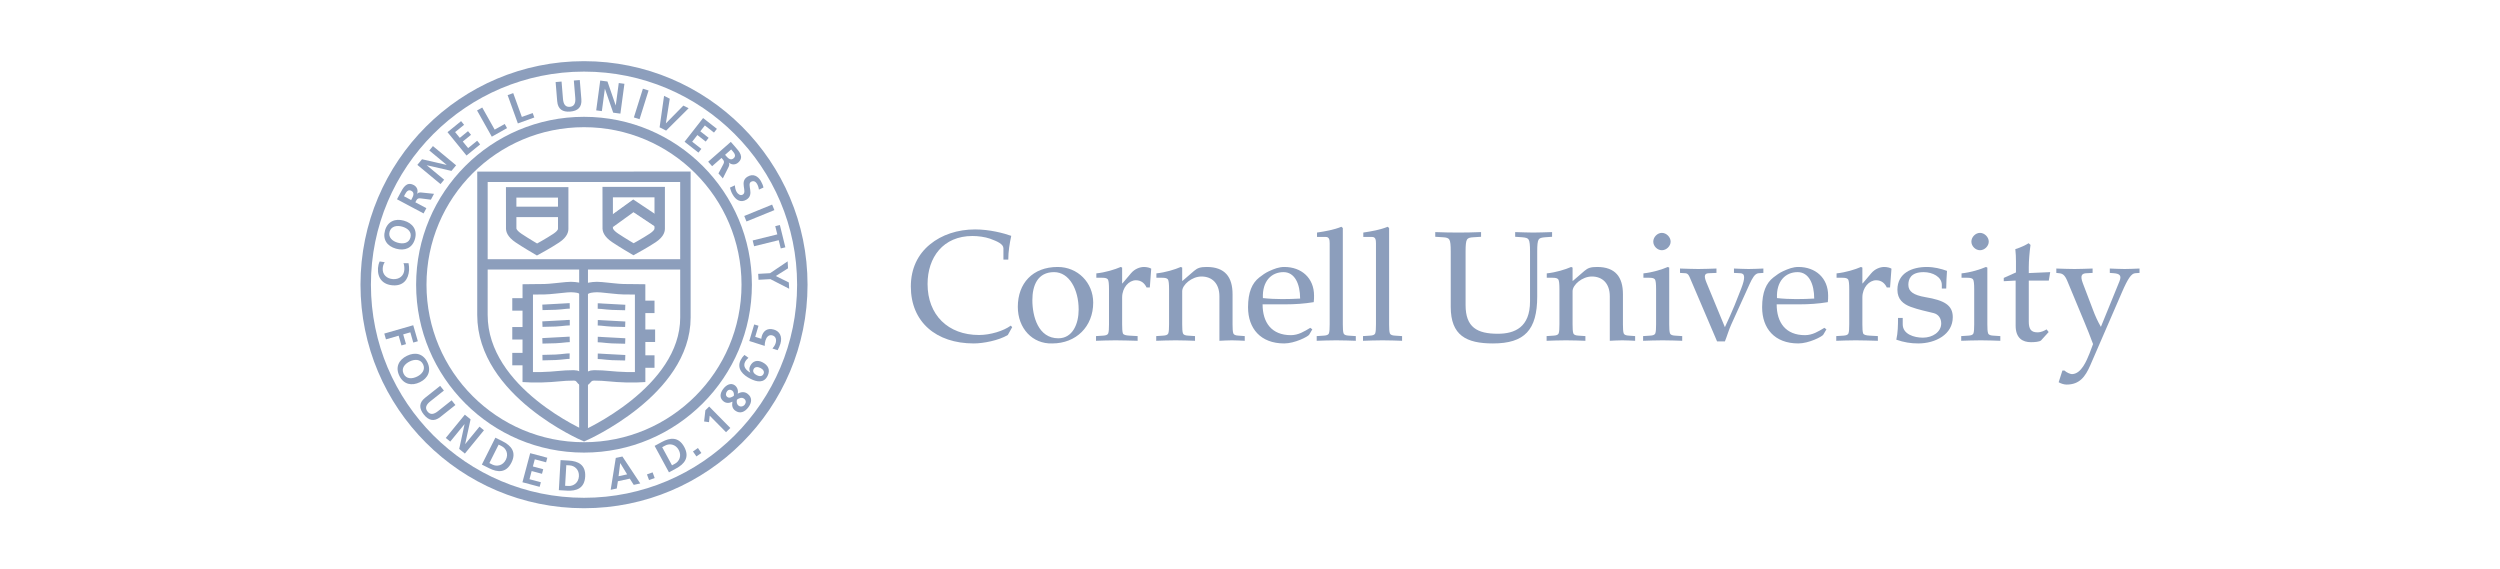 <svg width="281" height="64" viewBox="0 0 281 64" fill="none" xmlns="http://www.w3.org/2000/svg">
<g clip-path="url(#clip0_252_2120)">
<path d="M113.278 37.654C112.258 38.269 110.518 38.603 109.446 38.603C105.226 38.603 102.378 36.194 102.378 32.204C102.378 30.183 103.169 28.582 104.523 27.475C105.841 26.386 107.634 25.787 109.603 25.787C111.239 25.787 112.821 26.21 113.664 26.509C113.488 27.334 113.33 28.266 113.33 29.181H112.785V27.915C112.785 27.422 112.082 27.123 111.274 26.825C110.711 26.632 109.955 26.526 109.304 26.526C106 26.526 104.259 28.935 104.259 31.923C104.259 35.403 106.562 37.654 110.043 37.654C111.308 37.654 112.803 37.198 113.612 36.6L113.77 36.775L113.278 37.654Z" fill="#8C9EBC"/>
<path d="M116.038 33.734C116.038 35.579 116.706 38.024 118.956 38.024C120.556 38.024 121.241 36.423 121.241 34.789C121.241 32.521 120.169 30.587 118.481 30.587C116.618 30.587 116.038 32.098 116.038 33.734ZM114.403 34.49C114.403 31.853 116.055 30.007 118.885 30.007C121.136 30.007 122.876 31.765 122.876 34.015C122.876 36.703 120.96 38.603 118.27 38.603C116.055 38.674 114.403 36.916 114.403 34.49Z" fill="#8C9EBC"/>
<path d="M124.652 32.503C124.652 31.94 124.616 31.554 124.529 31.413C124.423 31.273 124.247 31.22 123.878 31.22H123.228V30.728C124.265 30.623 125.319 30.288 125.971 30.007L126.128 30.078V31.852H126.164L127.113 30.728C127.534 30.218 128.132 30.007 128.589 30.007C128.888 30.007 129.258 30.095 129.398 30.201L129.24 32.309H128.871C128.677 31.887 128.308 31.501 127.676 31.501C126.902 31.501 126.128 32.309 126.128 33.435V36.458C126.128 36.934 126.146 37.285 126.216 37.479C126.286 37.636 126.55 37.707 126.955 37.725L127.869 37.777V38.305C126.955 38.287 126.252 38.252 125.389 38.252C124.529 38.252 123.825 38.287 123.192 38.305V37.777L124.001 37.725C124.3 37.707 124.493 37.636 124.563 37.479C124.634 37.285 124.652 36.934 124.652 36.458V32.503Z" fill="#8C9EBC"/>
<path d="M132.879 36.458C132.879 36.934 132.896 37.285 132.966 37.479C133.037 37.637 133.23 37.707 133.529 37.724L134.32 37.777V38.305C133.705 38.287 133.001 38.252 132.14 38.252C131.279 38.252 130.576 38.287 129.96 38.305V37.777L130.751 37.724C131.05 37.707 131.243 37.637 131.314 37.479C131.384 37.285 131.402 36.934 131.402 36.458V32.503C131.402 31.94 131.367 31.553 131.279 31.413C131.173 31.273 130.998 31.22 130.628 31.22H129.978V30.728C131.015 30.622 132.07 30.288 132.72 30.007L132.879 30.078V31.571H132.913L134.215 30.447C134.601 30.113 134.935 30.007 135.639 30.007C137.695 30.007 138.539 31.149 138.539 33.066V36.458C138.539 36.934 138.557 37.285 138.627 37.479C138.697 37.637 138.891 37.707 139.19 37.724L139.91 37.777V38.305C139.471 38.287 138.961 38.252 138.469 38.252C137.976 38.252 137.466 38.287 137.062 38.305V33.312C137.062 31.852 136.237 31.079 135.041 31.079C133.969 31.079 132.879 32.011 132.879 32.731V36.458Z" fill="#8C9EBC"/>
<path d="M141.95 33.505C143.391 33.664 144.868 33.629 146.134 33.559C146.134 31.923 145.536 30.587 144.27 30.587C142.916 30.587 141.862 31.589 141.95 33.505ZM147.699 33.224C147.699 33.47 147.699 33.716 147.663 33.962C146.608 34.138 145.536 34.208 144.481 34.208H141.915C141.915 36.265 142.934 37.672 145.096 37.672C145.94 37.672 146.608 37.25 147.276 36.846L147.504 37.021L147.153 37.618C147.03 37.83 145.536 38.603 144.34 38.603C141.686 38.603 140.28 36.916 140.28 34.543C140.28 32.838 140.737 31.817 141.545 31.185C141.879 30.921 142.249 30.657 142.636 30.482C143.25 30.201 143.761 30.007 144.358 30.007C146.274 30.007 147.699 31.237 147.699 33.224Z" fill="#8C9EBC"/>
<path d="M149.456 27.352C149.456 26.948 149.403 26.632 149.017 26.632H148.032V26.139C148.964 25.999 149.896 25.841 150.775 25.489L150.933 25.63V36.458C150.933 36.934 150.95 37.285 151.021 37.479C151.091 37.636 151.284 37.707 151.583 37.724L152.393 37.778V38.305C151.759 38.287 151.056 38.252 150.195 38.252C149.332 38.252 148.63 38.287 147.997 38.305V37.778L148.806 37.724C149.104 37.707 149.298 37.636 149.368 37.479C149.438 37.285 149.456 36.934 149.456 36.458V27.352Z" fill="#8C9EBC"/>
<path d="M154.659 27.352C154.659 26.948 154.606 26.632 154.22 26.632H153.235V26.139C154.167 25.999 155.099 25.841 155.978 25.489L156.136 25.63V36.458C156.136 36.934 156.153 37.285 156.224 37.479C156.294 37.636 156.487 37.707 156.786 37.724L157.594 37.778V38.305C156.962 38.287 156.259 38.252 155.398 38.252C154.536 38.252 153.833 38.287 153.201 38.305V37.778L154.008 37.724C154.307 37.707 154.501 37.636 154.571 37.479C154.641 37.285 154.659 36.934 154.659 36.458V27.352Z" fill="#8C9EBC"/>
<path d="M163.062 28.248C163.062 27.581 163.027 27.123 162.904 26.93C162.799 26.755 162.587 26.685 162.166 26.667L161.322 26.614V26.087C162.235 26.122 163.062 26.14 163.923 26.14C164.732 26.14 165.558 26.122 166.472 26.087V26.614L165.629 26.667C165.207 26.685 164.996 26.755 164.89 26.93C164.767 27.123 164.732 27.581 164.732 28.248V34.297C164.732 36.792 166.033 37.514 168.353 37.514C170.252 37.514 171.975 36.792 171.975 33.875V28.248C171.975 27.581 171.94 27.123 171.816 26.93C171.711 26.755 171.501 26.702 171.078 26.667L170.305 26.614L170.305 26.087C171.007 26.104 171.711 26.14 172.344 26.14C173.047 26.14 173.68 26.104 174.454 26.087V26.614L173.68 26.667C173.258 26.702 173.047 26.755 172.942 26.93C172.818 27.123 172.783 27.581 172.783 28.248V33.33C172.783 37.092 171.36 38.603 167.808 38.603C164.82 38.603 163.062 37.708 163.062 34.49V28.248Z" fill="#8C9EBC"/>
<path d="M176.758 36.458C176.758 36.934 176.775 37.285 176.845 37.479C176.915 37.637 177.109 37.707 177.407 37.724L178.199 37.777V38.305C177.583 38.287 176.88 38.252 176.019 38.252C175.157 38.252 174.454 38.287 173.839 38.305V37.777L174.629 37.724C174.928 37.707 175.122 37.637 175.192 37.479C175.263 37.285 175.28 36.934 175.28 36.458V32.503C175.28 31.94 175.245 31.553 175.157 31.413C175.052 31.273 174.877 31.22 174.507 31.22H173.856V30.728C174.894 30.622 175.948 30.288 176.598 30.007L176.758 30.078V31.571H176.792L178.093 30.447C178.479 30.113 178.814 30.007 179.517 30.007C181.573 30.007 182.418 31.149 182.418 33.066V36.458C182.418 36.934 182.436 37.285 182.505 37.479C182.576 37.637 182.769 37.707 183.069 37.724L183.789 37.777V38.305C183.348 38.287 182.839 38.252 182.348 38.252C181.855 38.252 181.345 38.287 180.941 38.305V33.312C180.941 31.852 180.115 31.079 178.919 31.079C177.847 31.079 176.758 32.011 176.758 32.731V36.458Z" fill="#8C9EBC"/>
<path d="M187.779 27.159C187.779 27.668 187.304 28.125 186.795 28.125C186.285 28.125 185.828 27.668 185.828 27.159C185.828 26.649 186.285 26.175 186.795 26.175C187.304 26.175 187.779 26.649 187.779 27.159ZM187.62 36.458C187.62 36.934 187.638 37.285 187.71 37.479C187.779 37.637 187.972 37.708 188.272 37.724L189.08 37.778V38.305C188.446 38.287 187.744 38.252 186.882 38.252C186.021 38.252 185.318 38.287 184.685 38.305V37.778L185.493 37.724C185.792 37.708 185.986 37.637 186.056 37.479C186.127 37.285 186.144 36.934 186.144 36.458V32.503C186.144 31.94 186.109 31.553 186.021 31.413C185.916 31.273 185.74 31.22 185.371 31.22H184.72V30.728C185.757 30.622 186.813 30.288 187.462 30.007L187.62 30.078V36.458Z" fill="#8C9EBC"/>
<path d="M194.6 36.458C194.301 37.11 194.125 37.777 193.878 38.375H193L189.976 31.291C189.871 31.044 189.765 30.728 189.43 30.71L188.833 30.675V30.183C189.519 30.201 190.205 30.236 190.89 30.236C191.576 30.236 192.244 30.201 192.93 30.183V30.675L192.069 30.71C191.611 30.728 191.489 30.974 191.787 31.712L193.878 36.775C194.248 35.965 194.635 35.14 194.969 34.314L195.707 32.45C196.181 31.237 196.147 30.728 195.619 30.71L194.898 30.675V30.183C195.443 30.201 196.005 30.236 196.551 30.236C197.095 30.236 197.658 30.201 198.203 30.183V30.675L197.658 30.71C197.219 30.746 196.92 31.36 196.674 31.888L194.6 36.458Z" fill="#8C9EBC"/>
<path d="M199.733 33.505C201.175 33.664 202.652 33.629 203.917 33.559C203.917 31.923 203.319 30.587 202.054 30.587C200.7 30.587 199.645 31.589 199.733 33.505ZM205.482 33.224C205.482 33.47 205.482 33.716 205.446 33.962C204.391 34.138 203.319 34.208 202.265 34.208H199.698C199.698 36.265 200.717 37.672 202.88 37.672C203.724 37.672 204.391 37.25 205.06 36.846L205.288 37.021L204.937 37.618C204.814 37.83 203.319 38.603 202.124 38.603C199.469 38.603 198.063 36.916 198.063 34.543C198.063 32.838 198.521 31.817 199.329 31.185C199.663 30.921 200.032 30.657 200.419 30.482C201.034 30.201 201.544 30.007 202.142 30.007C204.058 30.007 205.482 31.237 205.482 33.224Z" fill="#8C9EBC"/>
<path d="M207.854 32.503C207.854 31.94 207.82 31.554 207.732 31.413C207.626 31.273 207.45 31.22 207.081 31.22H206.43V30.728C207.468 30.623 208.523 30.288 209.173 30.007L209.331 30.078V31.852H209.366L210.316 30.728C210.738 30.218 211.335 30.007 211.792 30.007C212.091 30.007 212.46 30.095 212.601 30.201L212.442 32.309H212.073C211.88 31.887 211.511 31.501 210.878 31.501C210.105 31.501 209.331 32.309 209.331 33.435V36.458C209.331 36.934 209.348 37.285 209.419 37.479C209.489 37.636 209.753 37.707 210.159 37.725L211.072 37.777V38.305C210.159 38.287 209.454 38.252 208.593 38.252C207.732 38.252 207.027 38.287 206.396 38.305V37.777L207.204 37.725C207.504 37.707 207.696 37.636 207.766 37.479C207.837 37.285 207.854 36.934 207.854 36.458V32.503Z" fill="#8C9EBC"/>
<path d="M213.866 35.737V36.457C213.866 37.549 215.115 37.953 216.134 37.953C217.241 37.953 218.192 37.303 218.192 36.352C218.192 35.79 217.892 35.333 217.347 35.193C216.574 34.999 215.607 34.805 214.764 34.49C213.919 34.174 213.269 33.646 213.269 32.573C213.269 30.675 214.922 30.008 216.574 30.008C217.4 30.008 218.156 30.201 218.843 30.447C218.789 31.079 218.771 31.73 218.755 32.432H218.261V32.028C218.261 31.114 217.224 30.588 216.222 30.588C214.729 30.588 214.499 31.413 214.499 32.011C214.499 32.767 215.079 33.172 216.415 33.4C218.508 33.752 219.492 34.279 219.492 35.65C219.492 37.584 217.559 38.603 215.607 38.603C214.764 38.603 214.007 38.48 213.145 38.181C213.322 37.408 213.338 36.563 213.338 35.737H213.866Z" fill="#8C9EBC"/>
<path d="M223.536 27.159C223.536 27.668 223.061 28.125 222.551 28.125C222.041 28.125 221.584 27.668 221.584 27.159C221.584 26.649 222.041 26.175 222.551 26.175C223.061 26.175 223.536 26.649 223.536 27.159ZM223.378 36.458C223.378 36.934 223.396 37.285 223.466 37.479C223.536 37.637 223.729 37.708 224.027 37.724L224.836 37.778V38.305C224.204 38.287 223.501 38.252 222.64 38.252C221.777 38.252 221.074 38.287 220.441 38.305V37.778L221.25 37.724C221.549 37.708 221.742 37.637 221.813 37.479C221.882 37.285 221.9 36.934 221.9 36.458V32.503C221.9 31.94 221.866 31.553 221.777 31.413C221.672 31.273 221.497 31.22 221.127 31.22H220.477V30.728C221.513 30.622 222.568 30.288 223.219 30.007L223.378 30.078V36.458Z" fill="#8C9EBC"/>
<path d="M225.223 31.607V31.238L226.594 30.622V29.392C226.594 28.934 226.575 28.477 226.523 28.002C227.157 27.809 227.718 27.528 228.018 27.335L228.229 27.528C228.125 28.302 228.035 29.286 228.035 30.025V30.693L230.443 30.587L230.285 31.536H228.035V36.141C228.035 36.952 228.265 37.356 229.002 37.356C229.46 37.356 229.793 37.162 230.039 37.022L230.268 37.321L229.424 38.252C229.266 38.428 228.651 38.462 228.282 38.462C227.35 38.462 226.558 38.023 226.558 36.6V31.536L225.223 31.607Z" fill="#8C9EBC"/>
<path d="M238.232 31.607C238.495 30.956 238.232 30.763 237.599 30.71L237.141 30.675V30.183C237.705 30.201 238.248 30.236 238.811 30.236C239.375 30.236 239.92 30.201 240.482 30.183V30.675L239.989 30.71C239.568 30.745 239.181 31.29 238.512 32.838L234.944 41.066C234.381 42.348 233.749 43.227 232.273 43.227C231.973 43.227 231.586 43.085 231.393 42.963L231.815 41.645H232.044C232.255 41.856 232.694 42.067 232.941 42.049C233.96 41.978 234.522 40.553 234.856 39.745L235.26 38.674C234.962 37.847 234.61 36.985 234.276 36.176L232.361 31.571C232.079 30.904 231.832 30.745 231.446 30.71L231.13 30.675V30.183C231.815 30.201 232.484 30.236 233.169 30.236C233.855 30.236 234.522 30.201 235.208 30.183V30.675L234.54 30.71C234.048 30.728 233.749 30.904 234.118 31.852L235.242 34.805C235.489 35.474 235.772 36.106 236.14 36.739L238.232 31.607Z" fill="#8C9EBC"/>
<path d="M90.181 32C90.181 45.552 79.195 56.538 65.642 56.538C52.091 56.538 41.105 45.552 41.105 32C41.105 18.449 52.091 7.462 65.642 7.462C79.195 7.462 90.181 18.449 90.181 32Z" stroke="#8C9EBC" stroke-width="1.173"/>
<path d="M83.93 32C83.93 42.099 75.742 50.289 65.642 50.289C55.541 50.289 47.355 42.099 47.355 32C47.355 21.9 55.541 13.713 65.642 13.713C75.742 13.713 83.93 21.9 83.93 32Z" stroke="#8C9EBC" stroke-width="1.166"/>
<path d="M77.042 35.682C77.042 33.088 77.039 19.87 77.039 19.87L54.229 19.872C54.229 19.872 54.227 32.807 54.227 35.397C54.227 44.083 65.647 48.983 65.647 48.983C65.647 48.983 77.042 43.997 77.042 35.682V35.682ZM60.362 28.046C60.362 28.046 59.109 27.311 58.291 26.764C57.473 26.217 57.467 25.8 57.459 25.695C57.452 25.587 57.455 21.622 57.455 21.622H63.304C63.304 21.622 63.313 25.587 63.304 25.695C63.296 25.8 63.346 26.217 62.527 26.764C61.71 27.311 60.362 28.046 60.362 28.046V28.046ZM71.209 28.017C71.209 28.017 69.957 27.284 69.141 26.736C68.323 26.189 68.316 25.773 68.308 25.668C68.299 25.559 68.304 21.594 68.304 21.594H74.151C74.151 21.594 74.16 25.559 74.151 25.668C74.145 25.773 74.194 26.189 73.376 26.736C72.558 27.284 71.209 28.017 71.209 28.017V28.017Z" stroke="#8C9EBC" stroke-width="1.173"/>
<path d="M53.732 29.715H77.207" stroke="#8C9EBC" stroke-width="1.162"/>
<path d="M65.503 32.818C65.503 32.818 65.665 32.484 66.294 32.338C66.294 32.338 66.908 32.209 67.594 32.287C68.596 32.376 69.399 32.493 70.059 32.508C70.945 32.529 71.525 32.514 71.95 32.523L71.952 42.389C71.952 42.389 71.299 42.426 70.466 42.406C68.762 42.367 68.119 42.189 66.781 42.193C65.982 42.194 65.912 42.835 65.612 42.835C65.309 42.835 65.277 42.194 64.491 42.193C63.151 42.189 62.51 42.367 60.805 42.406C59.971 42.426 59.318 42.389 59.318 42.389L59.32 32.523C59.747 32.514 60.325 32.529 61.21 32.508C61.874 32.493 62.675 32.376 63.676 32.287C64.362 32.209 64.977 32.338 64.977 32.338C65.603 32.484 65.811 32.846 65.811 32.846" stroke="#8C9EBC" stroke-width="1.173"/>
<path d="M57.458 23.816H63.261" stroke="#8C9EBC" stroke-width="0.976"/>
<path d="M57.458 23.816H63.261" stroke="#8C9EBC" stroke-width="1.173"/>
<path d="M65.595 29.342V49.082" stroke="#8C9EBC" stroke-width="0.976"/>
<path d="M65.595 29.342V49.082" stroke="#8C9EBC" stroke-width="0.88"/>
<path d="M73.97 25.041L71.11 23.134L68.47 25.041" stroke="#8C9EBC" stroke-width="0.976"/>
<path d="M74.051 25.041L71.191 23.134L68.552 25.041" stroke="#8C9EBC" stroke-width="1.173"/>
<path d="M64.025 40.03C63.937 40.029 63.842 40.03 63.745 40.041C63.218 40.09 62.797 40.151 62.45 40.159C61.985 40.172 61.197 40.194 60.972 40.198M67.199 34.397C67.291 34.393 67.393 34.395 67.498 34.407C68.024 34.455 68.446 34.516 68.793 34.524C69.259 34.537 70.046 34.559 70.27 34.564L67.199 34.397ZM67.199 36.279C67.291 36.277 67.393 36.279 67.498 36.291C68.024 36.338 68.446 36.399 68.793 36.407C69.259 36.417 70.046 36.44 70.27 36.444L67.199 36.279ZM67.199 38.163C67.291 38.16 67.393 38.163 67.498 38.174C68.024 38.221 68.446 38.283 68.793 38.289C69.259 38.3 70.046 38.325 70.27 38.328L67.199 38.163ZM67.199 40.045C67.291 40.042 67.393 40.045 67.498 40.057C68.024 40.105 68.446 40.165 68.793 40.174C69.259 40.186 70.046 40.207 70.27 40.211L67.199 40.045ZM64.027 34.381C63.94 34.38 63.843 34.383 63.745 34.393C63.218 34.443 62.797 34.503 62.45 34.51C61.985 34.522 61.197 34.543 60.972 34.548L64.027 34.381ZM64.027 36.267C63.94 36.263 63.843 36.267 63.745 36.275C63.218 36.324 62.797 36.385 62.45 36.393C61.985 36.404 61.197 36.426 60.972 36.431L64.027 36.267ZM64.027 38.148C63.94 38.147 63.843 38.148 63.745 38.16C63.218 38.207 62.797 38.269 62.45 38.273C61.985 38.286 61.197 38.309 60.972 38.311L64.027 38.148Z" stroke="#8C9EBC" stroke-width="0.617"/>
<path d="M57.58 33.514H58.857V34.917H57.58V33.514Z" fill="#8C9EBC"/>
<path d="M57.58 36.759H58.926V38.163H57.58V36.759Z" fill="#8C9EBC"/>
<path d="M57.58 39.663H58.857V41.061H57.58V39.663Z" fill="#8C9EBC"/>
<path d="M72.289 33.791H73.567V35.191H72.289V33.791Z" fill="#8C9EBC"/>
<path d="M72.289 37.035H73.635V38.438H72.289V37.035Z" fill="#8C9EBC"/>
<path d="M72.289 39.937H73.567V41.339H72.289V39.937Z" fill="#8C9EBC"/>
<path d="M45.921 29.585C45.965 29.833 45.996 30.098 45.98 30.352C45.912 31.429 45.318 32.144 44.177 32.073C43.02 32 42.416 31.262 42.486 30.133C42.501 29.912 42.562 29.625 42.673 29.387L43.242 29.47C43.08 29.715 43.032 29.941 43.018 30.179C42.975 30.867 43.479 31.329 44.172 31.373C44.86 31.417 45.402 31.027 45.447 30.317C45.464 30.056 45.425 29.742 45.353 29.579L45.921 29.585Z" fill="#8C9EBC"/>
<path d="M46.131 26.71C46.318 26.053 45.795 25.64 45.207 25.473C44.633 25.309 43.971 25.405 43.789 26.046C43.608 26.684 44.121 27.113 44.695 27.276C45.282 27.443 45.944 27.368 46.131 26.71ZM43.278 25.898C43.563 24.891 44.413 24.522 45.399 24.802C46.383 25.081 46.932 25.841 46.644 26.856C46.351 27.886 45.503 28.232 44.504 27.949C43.505 27.665 42.987 26.921 43.278 25.898Z" fill="#8C9EBC"/>
<path d="M46.212 22.487L46.316 22.293C46.471 22.002 46.606 21.645 46.233 21.447C45.874 21.255 45.669 21.57 45.511 21.864L45.408 22.058L46.212 22.487ZM44.623 22.398L44.963 21.762C45.298 21.128 45.679 20.361 46.51 20.803C46.86 20.99 47.028 21.378 46.879 21.779L46.887 21.786C46.986 21.631 47.198 21.626 47.363 21.638L48.782 21.786L48.432 22.444L47.31 22.302C47.042 22.268 46.916 22.298 46.784 22.546L46.684 22.737L47.924 23.398L47.609 23.99L44.623 22.398Z" fill="#8C9EBC"/>
<path d="M46.909 18.532L47.435 17.9L50.194 18.536L50.201 18.529L48.253 16.914L48.661 16.42L51.267 18.58L50.745 19.209L47.981 18.576L47.976 18.584L49.923 20.2L49.514 20.692L46.909 18.532Z" fill="#8C9EBC"/>
<path d="M50.3 14.856L51.826 13.614L52.163 14.027L51.154 14.847L51.681 15.495L52.605 14.742L52.942 15.155L52.017 15.908L52.618 16.645L53.633 15.818L53.969 16.232L52.435 17.481L50.3 14.856Z" fill="#8C9EBC"/>
<path d="M53.62 12.416L54.204 12.086L55.602 14.571L56.73 13.935L56.992 14.401L55.278 15.364L53.62 12.416Z" fill="#8C9EBC"/>
<path d="M57.056 10.693L57.686 10.464L58.655 13.143L59.873 12.704L60.056 13.204L58.208 13.874L57.056 10.693Z" fill="#8C9EBC"/>
<path d="M62.451 9.223L63.119 9.166L63.279 11.115C63.326 11.689 63.539 12.052 64.05 12.009C64.559 11.968 64.709 11.575 64.661 11.002L64.499 9.051L65.167 8.997L65.345 11.152C65.421 12.056 64.946 12.47 64.093 12.542C63.242 12.612 62.704 12.282 62.629 11.378L62.451 9.223Z" fill="#8C9EBC"/>
<path d="M67.465 9.052L68.28 9.162L69.202 11.841L69.212 11.842L69.549 9.333L70.185 9.419L69.732 12.772L68.922 12.664L67.996 9.985L67.986 9.984L67.649 12.49L67.013 12.406L67.465 9.052Z" fill="#8C9EBC"/>
<path d="M72.261 9.97L72.899 10.171L71.886 13.4L71.248 13.199L72.261 9.97Z" fill="#8C9EBC"/>
<path d="M74.641 10.771L75.281 11.096L74.846 13.853L74.855 13.857L76.81 11.869L77.402 12.167L74.873 14.681L74.139 14.311L74.641 10.771Z" fill="#8C9EBC"/>
<path d="M79.028 13.268L80.58 14.482L80.252 14.902L79.227 14.101L78.714 14.758L79.651 15.492L79.323 15.913L78.386 15.179L77.8 15.928L78.833 16.735L78.505 17.154L76.945 15.935L79.028 13.268Z" fill="#8C9EBC"/>
<path d="M81.499 17.401L81.644 17.567C81.861 17.815 82.147 18.067 82.464 17.788C82.771 17.52 82.55 17.218 82.329 16.966L82.183 16.8L81.499 17.401ZM82.144 15.946L82.62 16.488C83.093 17.027 83.676 17.654 82.969 18.276C82.67 18.538 82.249 18.557 81.924 18.277L81.916 18.282C82.026 18.428 81.957 18.629 81.888 18.777L81.246 20.053L80.754 19.493L81.283 18.494C81.409 18.256 81.427 18.127 81.24 17.916L81.099 17.754L80.041 18.68L79.599 18.177L82.144 15.946Z" fill="#8C9EBC"/>
<path d="M85.303 21.311C85.274 21.083 85.201 20.855 85.082 20.653C84.965 20.455 84.728 20.253 84.41 20.439C83.904 20.738 84.863 21.872 83.886 22.449C83.248 22.827 82.71 22.472 82.368 21.893C82.183 21.579 82.141 21.415 82.044 21.09L82.602 20.83C82.611 21.093 82.674 21.362 82.806 21.587C82.937 21.806 83.221 22.032 83.484 21.875C84.041 21.547 83.065 20.424 84.029 19.854C84.68 19.469 85.213 19.827 85.512 20.333C85.657 20.579 85.76 20.829 85.814 21.08L85.303 21.311Z" fill="#8C9EBC"/>
<path d="M86.786 22.996L87.04 23.616L83.905 24.894L83.653 24.275L86.786 22.996Z" fill="#8C9EBC"/>
<path d="M87.368 26.346L87.138 25.417L87.656 25.291L88.274 27.799L87.757 27.925L87.528 26.996L84.76 27.678L84.6 27.027L87.368 26.346Z" fill="#8C9EBC"/>
<path d="M86.557 30.706L88.531 29.375L88.576 30.158L87.199 31.024L88.664 31.748L88.702 32.456L86.594 31.375L85.257 31.449L85.22 30.78L86.557 30.706Z" fill="#8C9EBC"/>
<path d="M46.447 36.556L46.966 38.356L46.453 38.505L46.121 37.353L45.32 37.585L45.635 38.68L45.124 38.829L44.808 37.731L43.382 38.144L43.194 37.493L46.447 36.556Z" fill="#8C9EBC"/>
<path d="M45.37 42.015C45.675 42.637 46.339 42.595 46.888 42.324C47.424 42.063 47.85 41.544 47.553 40.943C47.259 40.341 46.589 40.364 46.053 40.626C45.504 40.895 45.065 41.395 45.37 42.015ZM48.033 40.706C48.5 41.657 48.119 42.507 47.199 42.958C46.281 43.41 45.363 43.209 44.892 42.25C44.413 41.28 44.812 40.447 45.743 39.992C46.675 39.535 47.559 39.745 48.033 40.706Z" fill="#8C9EBC"/>
<path d="M49.472 43.37L49.894 43.899L48.365 45.113C47.912 45.471 47.731 45.851 48.053 46.255C48.374 46.662 48.784 46.571 49.235 46.21L50.765 44.995L51.187 45.525L49.493 46.869C48.784 47.433 48.173 47.266 47.634 46.59C47.096 45.912 47.07 45.276 47.779 44.712L49.472 43.37Z" fill="#8C9EBC"/>
<path d="M52.248 46.609L52.893 47.135L52.285 49.907L52.292 49.911L53.894 47.955L54.396 48.363L52.252 50.982L51.613 50.46L52.217 47.682L52.208 47.678L50.607 49.635L50.105 49.226L52.248 46.609Z" fill="#8C9EBC"/>
<path d="M55.005 52.048L55.342 52.218C55.847 52.47 56.523 52.338 56.855 51.679C57.186 51.022 56.889 50.399 56.383 50.145L56.046 49.975L55.005 52.048ZM55.68 49.195L56.507 49.609C57.429 50.074 58.09 50.796 57.485 51.997C56.883 53.197 55.909 53.097 54.986 52.633L54.161 52.22L55.68 49.195Z" fill="#8C9EBC"/>
<path d="M59.594 50.936L61.517 51.451L61.379 51.965L60.11 51.626L59.896 52.431L61.058 52.741L60.921 53.256L59.758 52.946L59.514 53.864L60.793 54.205L60.656 54.721L58.722 54.205L59.594 50.936Z" fill="#8C9EBC"/>
<path d="M63.518 54.602L63.895 54.623C64.46 54.655 65.028 54.264 65.071 53.527C65.112 52.793 64.591 52.341 64.027 52.308L63.652 52.287L63.518 54.602ZM63.006 51.715L63.928 51.769C64.959 51.826 65.852 52.227 65.775 53.567C65.698 54.908 64.767 55.206 63.735 55.148L62.814 55.095L63.006 51.715Z" fill="#8C9EBC"/>
<path d="M69.72 52.057L69.71 52.059L69.526 53.526L70.49 53.319L69.72 52.057ZM69.214 51.471L69.959 51.311L71.966 54.34L71.232 54.499L70.787 53.801L69.45 54.09L69.324 54.908L68.64 55.055L69.214 51.471Z" fill="#8C9EBC"/>
<path d="M72.719 53.323L73.354 53.093L73.586 53.73L72.951 53.959L72.719 53.323Z" fill="#8C9EBC"/>
<path d="M75.533 52.301L75.864 52.123C76.361 51.852 76.639 51.222 76.288 50.573C75.937 49.924 75.256 49.814 74.759 50.086L74.428 50.264L75.533 52.301ZM73.579 50.117L74.39 49.678C75.3 49.183 76.269 49.057 76.909 50.237C77.549 51.419 76.912 52.16 76.003 52.652L75.191 53.092L73.579 50.117Z" fill="#8C9EBC"/>
<path d="M77.889 50.744L78.446 50.357L78.832 50.915L78.277 51.302L77.889 50.744Z" fill="#8C9EBC"/>
<path d="M79.285 46.115L79.71 45.694L82.088 48.105L81.606 48.58L79.771 46.721L79.692 47.451L79.141 47.375L79.285 46.115Z" fill="#8C9EBC"/>
<path d="M83.714 45.472C83.877 45.255 83.865 44.984 83.639 44.816C83.371 44.617 83.072 44.752 82.83 44.922C82.781 45.185 82.794 45.428 83.023 45.6C83.251 45.767 83.553 45.69 83.714 45.472ZM82.476 44.498C82.533 44.307 82.473 44.029 82.306 43.905C82.103 43.754 81.867 43.779 81.715 43.985C81.57 44.184 81.532 44.461 81.749 44.623C81.985 44.795 82.268 44.632 82.476 44.498ZM82.316 45.147C81.992 45.328 81.635 45.342 81.35 45.132C80.863 44.771 80.906 44.233 81.27 43.739C81.624 43.261 82.141 42.978 82.596 43.312C82.842 43.496 83.016 43.858 82.915 44.246L82.919 44.249C83.35 44.016 83.706 44.025 84.017 44.255C84.568 44.661 84.517 45.236 84.12 45.773C83.729 46.3 83.183 46.56 82.631 46.148C82.326 45.924 82.243 45.597 82.323 45.153L82.316 45.147Z" fill="#8C9EBC"/>
<path d="M85.075 42.182C85.36 42.325 85.673 42.329 85.82 42.031C85.962 41.751 85.748 41.497 85.478 41.363C85.183 41.216 84.85 41.2 84.705 41.491C84.558 41.783 84.771 42.031 85.075 42.182ZM84.126 40.22C83.977 40.346 83.843 40.481 83.741 40.686C83.481 41.207 83.878 41.628 84.32 41.872L84.334 41.866C84.196 41.62 84.195 41.387 84.321 41.131C84.606 40.561 85.125 40.431 85.685 40.71C86.341 41.039 86.614 41.574 86.274 42.257C85.855 43.096 85.063 42.934 84.353 42.578C83.531 42.169 82.761 41.454 83.25 40.477C83.358 40.258 83.497 40.066 83.674 39.895L84.126 40.22Z" fill="#8C9EBC"/>
<path d="M85.255 36.612L84.886 37.859L85.573 38.08C85.58 38 85.592 37.898 85.63 37.775C85.764 37.319 86.154 36.795 86.994 37.047C87.603 37.227 87.968 37.798 87.719 38.634C87.646 38.885 87.516 39.163 87.403 39.362L86.825 39.174C86.938 39.036 87.101 38.843 87.185 38.562C87.285 38.222 87.233 37.821 86.82 37.699C86.401 37.575 86.148 37.902 86.037 38.273C85.977 38.473 85.949 38.671 85.953 38.88L84.22 38.328L84.772 36.469L85.255 36.612Z" fill="#8C9EBC"/>
</g>
<defs>
<clipPath id="clip0_252_2120">
<rect width="199.963" height="50.248" fill="white" transform="translate(40.519 6.876)"/>
</clipPath>
</defs>
</svg>
